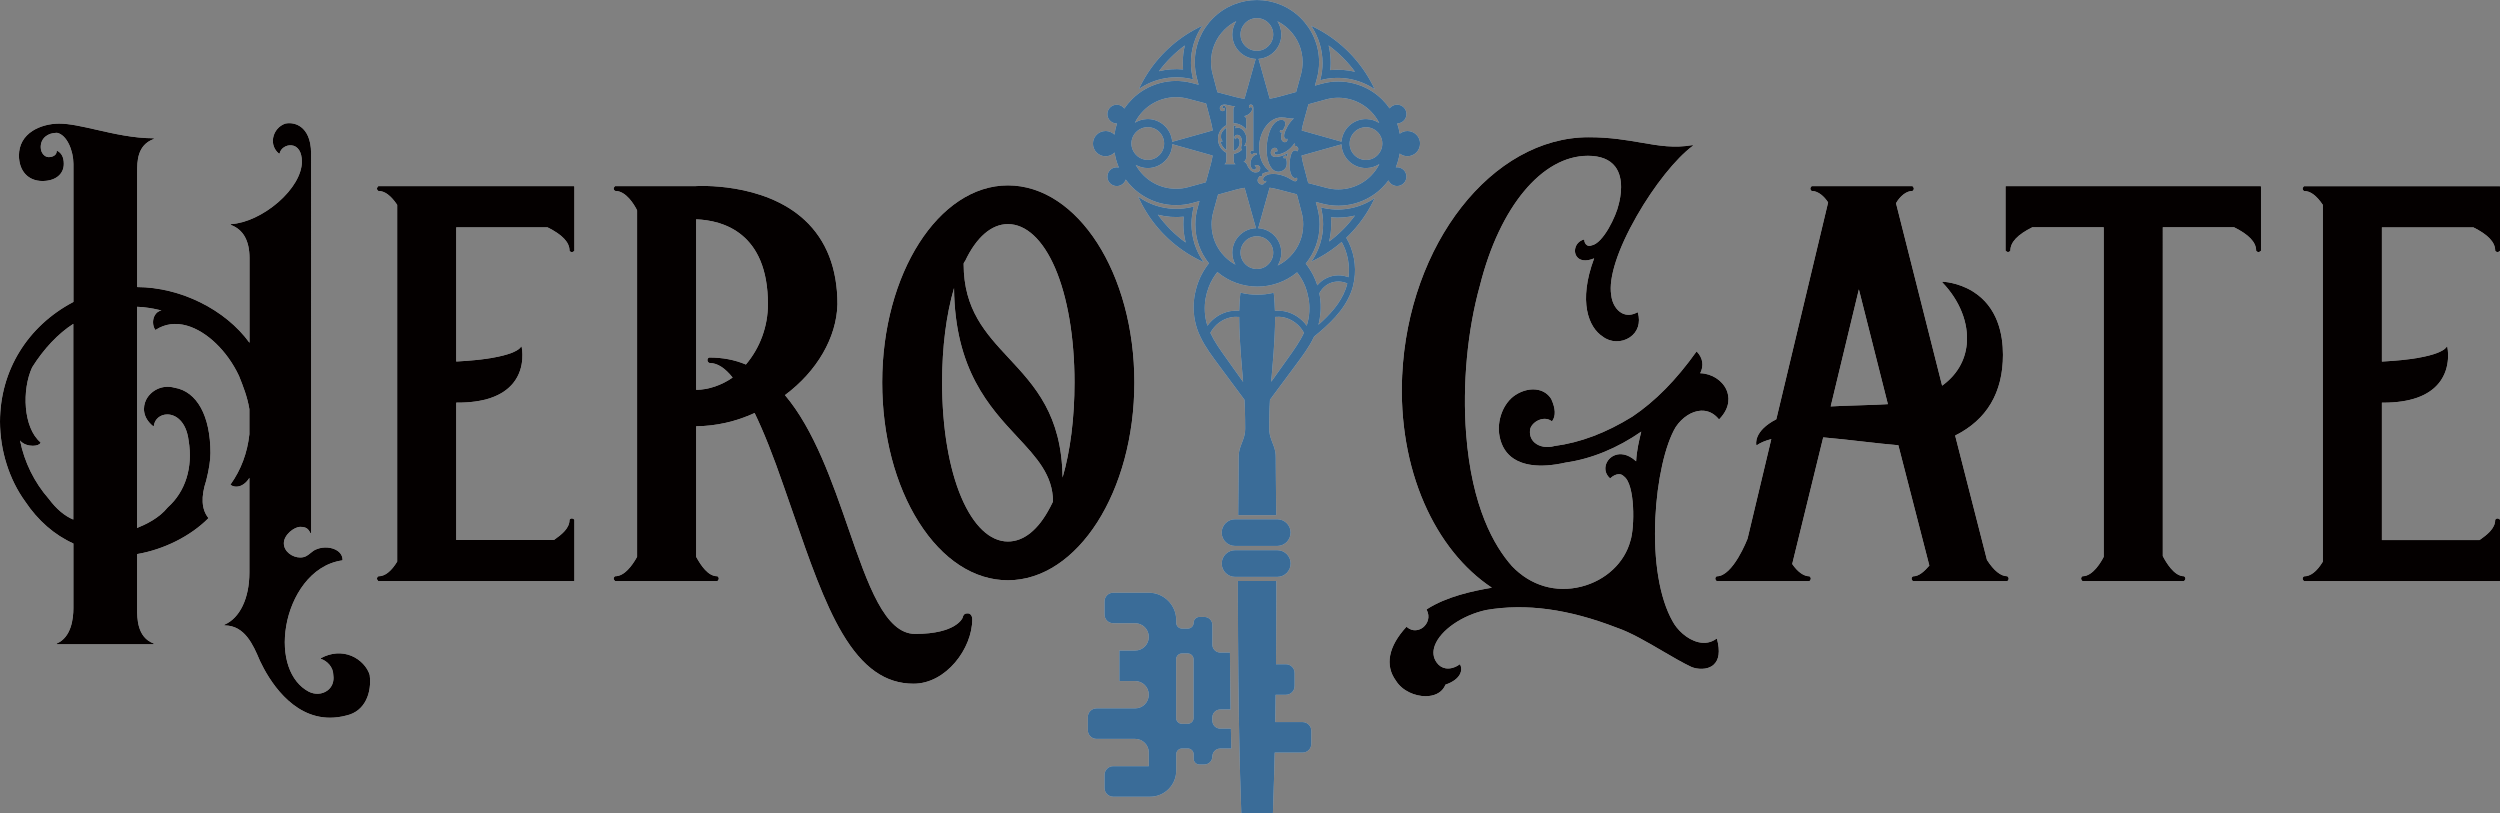 <?xml version="1.0" encoding="UTF-8"?><svg id="_レイヤー_1" xmlns="http://www.w3.org/2000/svg" width="216.57mm" height="70.44mm" viewBox="0 0 613.89 199.67"><rect x="0" y="0" width="613.89" height="199.67" fill="#808080" stroke="none"/><defs><style>.cls-1{fill:#005bac;}.cls-1,.cls-2,.cls-3{stroke-width:0px;}.cls-2{fill:#040000;}.cls-3{fill:#fff;}.cls-4{opacity:.55;}</style></defs><g class="cls-4"><path class="cls-3" d="m301.14,31.35v5.48c-.24-.1-.47-.3-.68-.58-.41-.47-.69-1.03-.81-1.64.09.11.24.15.36.15h0c.11,0,.19-.03.22-.08,0,0,0-.01,0-.01-.49-.42-.52-1.47-.23-2.1.33-.52.73-.95,1.15-1.22Zm-7.98,19.36c-.39,1.41-.58,2.85-.58,4.3,0,3.3,1.01,6.59,3.01,9.39-.67-.3-1.32-.63-1.96-.97-5.61-2.99-10.23-7.6-13.21-13.22-.34-.64-.66-1.29-.96-1.95,4.03,2.89,9.09,3.71,13.7,2.44Zm-2.01,8.84c-.38-1.47-.57-2.99-.57-4.54,0-.6.03-1.2.09-1.8-2.14.22-4.29.05-6.34-.48,1.89,2.63,4.19,4.93,6.83,6.83Zm-11.5-37.68c.32-.69.67-1.35,1.03-2.01,2.93-5.28,7.31-9.65,12.6-12.55.64-.35,1.29-.69,1.96-1-1.87,2.73-2.8,5.91-2.8,9.09,0,1.38.18,2.76.53,4.11-4.49-1.17-9.37-.38-13.32,2.36Zm4.92-4.38c1.93-.47,3.94-.62,5.94-.44-.05-.55-.07-1.1-.07-1.65,0-1.44.17-2.86.5-4.24-2.42,1.78-4.57,3.91-6.36,6.33Zm17.7,162.21l.08,4.11h-2.69c-1.09,0-1.96.88-1.96,1.96s-.88,1.96-1.96,1.96h-1.21c-.79,0-1.43-.64-1.43-1.43v-1.07c0-.79-.64-1.43-1.43-1.43h-1.41c-.79,0-1.43.64-1.43,1.43v4c0,3.54-2.87,6.41-6.41,6.41h-9.06c-1.18,0-2.14-.96-2.14-2.14v-3.22c0-1.18.96-2.14,2.14-2.14h8.73v-3.35c0-1.85-1.5-3.35-3.35-3.35h-9.48c-1.18,0-2.14-.96-2.14-2.14v-3.22c0-1.18.96-2.14,2.14-2.14h9.48c1.85,0,3.35-1.5,3.35-3.35s-1.5-3.35-3.35-3.35h-3.88v-7.5h3.88c1.85,0,3.35-1.5,3.35-3.35s-1.5-3.35-3.35-3.35h-5.38c-1.18,0-2.14-.96-2.14-2.14v-3.22c0-1.18.96-2.14,2.14-2.14h8.73c3.72,0,6.74,3.02,6.74,6.74v.64c0,.79.64,1.43,1.43,1.43h1.41c.79,0,1.43-.64,1.43-1.43s.64-1.43,1.43-1.43h1.21c1.09,0,1.96.88,1.96,1.96v4.83c0,1.09.88,1.96,1.96,1.96h2.36c.01,2.2.03,4.42.06,6.59.02,1.19.03,2.36.04,3.5.01,1.34.03,2.63.05,3.89h-2.51c-1.09,0-1.96.88-1.96,1.96v.78c0,1.09.88,1.96,1.96,1.96h2.6v.74Zm-9.19-17.81c0-.79-.64-1.43-1.43-1.43h-1.41c-.79,0-1.43.64-1.43,1.43v14.41c0,.79.64,1.43,1.43,1.43h1.41c.79,0,1.43-.64,1.43-1.43v-14.41Zm10.19-27.83h10.37c1.81,0,3.28-1.47,3.28-3.28s-1.47-3.28-3.28-3.28h-10.37c-1.81,0-3.28,1.47-3.28,3.28s1.47,3.28,3.28,3.28Zm16.58,43.25h-6.71c0-.35.01-.71.02-1.07.04-1.79.06-3.67.08-5.63h2.52c1.18,0,2.14-.96,2.14-2.14v-3.22c0-1.18-.96-2.14-2.14-2.14h-2.43c.02-2.2.03-4.46.04-6.77,0-3.06.04-6.2.04-9.39,0-.61,0-1.23,0-1.84,0-.81,0-1.63,0-2.45h-9.44c0,.82,0,1.63,0,2.45,0,.62,0,1.23,0,1.84,0,3.19.03,6.33.04,9.38.02,3.64.04,7.16.08,10.5.05,3.34.06,6.49.12,9.41.05,2.91.1,5.58.15,7.95.06,2.37.11,4.43.15,6.13.11,3.4.17,5.34.17,5.34l.13,4.01h7.76l.13-4.01s.06-1.94.17-5.34c.04-1.55.08-3.4.14-5.51h6.85c1.18,0,2.14-.96,2.14-2.14v-3.22c0-1.18-.96-2.14-2.14-2.14Zm-2.92-38.93c0-1.81-1.47-3.28-3.28-3.28h-10.37c-1.81,0-3.28,1.47-3.28,3.28s1.47,3.28,3.28,3.28h10.37c1.81,0,3.28-1.47,3.28-3.28Zm7.82-122.97c0-3.18-.94-6.36-2.8-9.09.69.32,1.36.67,2.03,1.03,5.29,2.92,9.65,7.29,12.57,12.57.36.66.71,1.33,1.03,2.02-3.98-2.72-8.9-3.47-13.4-2.23.39-1.41.58-2.85.58-4.3Zm1.51-4.24c.33,1.38.5,2.8.5,4.24,0,.6-.03,1.21-.09,1.8,2.03-.2,4.08-.06,6.05.41-1.81-2.47-3.99-4.65-6.45-6.45Zm22.44,24.09c0,1.71-1.38,3.09-3.09,3.1,0,0,0,0,0,0-.72,0-1.38-.25-1.91-.66-.19,1.17-.51,2.31-.95,3.39.1-.01.2-.02.3-.02.63,0,1.19.25,1.61.65.43.42.7,1,.7,1.65,0,1.27-1.03,2.31-2.31,2.31-.2,0-.4-.03-.58-.08-.69-.18-1.25-.66-1.53-1.3-.45.61-.95,1.2-1.5,1.75-3.82,3.82-9.44,5.34-14.67,3.97l-1.66-.43.43,1.66c.33,1.26.5,2.57.5,3.88,0,3.55-1.2,6.9-3.41,9.61.04.04.07.08.11.13.22.26.41.55.63.87.15.21.3.45.45.7.07.12.14.23.21.35.24.37.43.8.65,1.24.12.22.2.46.3.7.1.24.21.48.29.74.07.19.14.39.2.59.69-.83,1.56-1.5,2.57-1.92,1.62-.68,3.47-.7,5.09-.07.37-2.97-.21-6.05-1.67-8.66-1.66,1.44-3.47,2.7-5.41,3.78-.66.37-1.34.72-2.03,1.04,1.92-2.76,2.88-5.98,2.88-9.2,0-1.38-.18-2.76-.53-4.11,4.44,1.16,9.28.4,13.2-2.28-.3.66-.64,1.3-.98,1.94-1.59,2.91-3.62,5.54-6,7.81,1.83,3.1,2.51,6.85,1.95,10.4h0s0,.02,0,.02c-.15.96-.39,1.9-.73,2.81-1.72,4.66-5.6,8.16-9.11,11.01-.02.05-.05.1-.07.15-.31.63-.64,1.25-.99,1.85-.71,1.19-1.49,2.31-2.27,3.38-.78,1.05-1.54,2.09-2.28,3.09-1.07,1.45-2.09,2.82-3.03,4.08-.35.48-.69.94-1.02,1.37-.42.57-.82,1.11-1.19,1.61-.04.68-.07,1.37-.1,2.07-.06,1.54-.08,3.12-.08,4.73,0,.13,0,.27,0,.4h0c0,.88.2,1.76.53,2.66.33.89.73,1.8.92,2.71.15.68.15,1.36.15,2.04v.03c0,.23,0,.45,0,.68,0,.92.02,1.86.02,2.79.02,1.87.03,3.77.05,5.68,0,1.51.02,3.03.04,4.56h-9.33c.01-1.53.03-3.05.04-4.56.02-1.91.03-3.81.05-5.68,0-.94.02-1.87.02-2.79,0-.22,0-.45,0-.67v-.05h0c0-.68,0-1.36.15-2.03.19-.91.59-1.81.92-2.71.33-.89.53-1.77.53-2.65h0c0-.14,0-.28,0-.41,0-1.61-.03-3.19-.08-4.73-.03-.7-.06-1.38-.1-2.07-.37-.5-.77-1.03-1.19-1.61-.33-.44-.67-.9-1.02-1.37-.93-1.26-1.95-2.63-3.03-4.08-.74-1-1.51-2.04-2.28-3.09-.78-1.07-1.56-2.19-2.27-3.38-.36-.6-.69-1.21-.99-1.85-.16-.32-.29-.64-.44-.97l-.2-.51-.17-.46c-.47-1.38-.74-2.74-.84-4.1-.1-1.35-.05-2.66.15-3.88.2-1.22.49-2.36.86-3.38.08-.26.2-.5.29-.74.1-.24.19-.48.3-.7.23-.44.42-.87.65-1.24.09-.15.18-.3.26-.45.13-.21.26-.42.39-.6.22-.32.41-.61.63-.87.06-.08.12-.15.18-.22-2.16-2.69-3.34-6.02-3.34-9.53,0-1.37.18-2.74.55-4.06l.47-1.7-1.7.47c-5.29,1.45-10.98-.05-14.85-3.92-.57-.57-1.09-1.19-1.56-1.83-.22.68-.74,1.22-1.41,1.46-.25.09-.51.14-.79.14-1.27,0-2.31-1.03-2.31-2.31,0-.72.33-1.36.84-1.78.4-.33.91-.52,1.46-.52.18,0,.35.02.52.06-.5-1.18-.86-2.42-1.05-3.7-.49.5-1.14.83-1.88.91-.11.01-.22.02-.33.02-1.71,0-3.1-1.39-3.1-3.1s1.39-3.1,3.1-3.1c.1,0,.19,0,.28.01.73.07,1.4.39,1.89.88.13-.94.34-1.86.63-2.74-.02,0-.04,0-.06,0-.71,0-1.35-.32-1.77-.83-.33-.4-.53-.91-.53-1.47,0-1.27,1.03-2.31,2.31-2.31.03,0,.05,0,.08,0,.73.02,1.37.39,1.78.94.55-.82,1.19-1.6,1.9-2.31,3.82-3.82,9.44-5.34,14.67-3.97l1.66.43-.43-1.66c-.33-1.26-.5-2.57-.5-3.88,0-4.08,1.59-7.91,4.47-10.79,5.95-5.95,15.63-5.95,21.58,0,2.88,2.88,4.47,6.71,4.47,10.79,0,1.37-.18,2.74-.55,4.06l-.47,1.7,1.7-.47c5.29-1.45,10.98.05,14.85,3.92.67.67,1.26,1.38,1.78,2.14.42-.55,1.07-.9,1.81-.91,0,0,.02,0,.03,0,1.27,0,2.31,1.03,2.31,2.31,0,.52-.18,1-.47,1.39-.41.55-1.07.91-1.81.92.28.81.49,1.65.62,2.51.53-.41,1.19-.66,1.91-.66,0,0,0,0,0,0,1.71,0,3.09,1.39,3.09,3.1Zm-15.99,17.68c-1.92.46-3.91.61-5.89.43.05.55.07,1.1.07,1.65,0,1.46-.17,2.89-.51,4.28,2.41-1.79,4.55-3.93,6.32-6.36Zm-8.45,23.78c-.08,1-.24,2.01-.51,3.03,2.73-2.4,5.36-5.22,6.64-8.67.18-.49.33-.98.45-1.48-1.32-.59-2.9-.63-4.23-.07-1.13.48-2.08,1.4-2.64,2.5.05.27.11.54.15.82.2,1.22.24,2.54.15,3.88Zm-4.16-46.79c-.19.69-.34,1.4-.46,2.11l1.95.55,7.82,2.2c.24-3.1,2.84-5.55,6-5.55.08,0,.16,0,.24.01,1.11.04,2.15.39,3.03.96-.53-1.06-1.24-2.04-2.1-2.91-2.85-2.85-7.05-3.96-10.95-2.89l-4.33,1.19-1.19,4.33Zm-5.46-21.47c0,3.18-2.47,5.78-5.6,6l2.2,7.83.55,1.95c.72-.12,1.44-.27,2.15-.46l4.33-1.19,1.19-4.33c.27-.98.4-1.99.4-3,0-3-1.17-5.83-3.29-7.95-.87-.87-1.86-1.57-2.9-2.09.57.88.91,1.91.95,3.02,0,.08.01.16.01.24Zm0,53.58c0,.07,0,.14-.01.22-.04,1.08-.36,2.08-.89,2.94,1.08-.53,2.09-1.24,2.98-2.13,2.12-2.12,3.29-4.95,3.29-7.95,0-.97-.12-1.93-.37-2.87l-1.19-4.53-4.53-1.19c-.71-.19-1.44-.33-2.16-.44l-.55,1.95-2.25,8c3.16.18,5.67,2.8,5.67,6Zm-12.04,0s0-.02,0-.04c.02-3.23,2.6-5.86,5.81-5.97l-2.24-7.96-.55-1.95c-.74.12-1.47.27-2.19.47l-4.33,1.19-1.19,4.33c-.27.98-.4,1.99-.4,3,0,3,1.17,5.83,3.29,7.95.78.78,1.65,1.42,2.57,1.92-.49-.87-.77-1.87-.77-2.94Zm-1.46-35.18v3.87c-1.29.68-2.06,1.93-2.06,3.36,0,.81.26,1.62.71,2.24.36.53.82.94,1.35,1.18v1.81c0,.29-.06.82-.46.99,0,0,0,0,0,.01,0,0,0,0,.01,0h2.7s.01,0,.01,0c0,0,0-.01,0-.01-.46-.17-.46-.7-.46-.99v-1.52c.75-.13,1.5-.5,1.99-1,0,0,0-.01,0-.02-.19-.24-.21-.59-.06-1.05.08-.31.12-.57.12-.77,0-1.04-.38-1.73-1.01-1.83-.36-.1-.67.09-.79.34-.1.2-.1.5.2.74,0,0,0,0,.01,0,0,0,0,0,0,0,.02-.19.18-.32.38-.32h0c.23,0,.53.19.6.73.12.75-.09,1.43-.59,1.87-.24.3-.6.47-.86.58v-6.2c.22,0,.48.05.68.1-.08.02-.15.07-.19.14-.06.12-.06.29.01.39,0,0,.01,0,.02,0,.26-.17.56-.21.88-.12.56.16,1.13.71,1.45,1.4h0c.11.29.23.59.29.94v.7c-.06.52-.24,1-.53,1.41,0,0,0,0,0,0,0,0,0,0,0,0,.07.05.15.06.24.04.11-.03.21-.12.29-.24v2.66c0,.72-.27,1.27-.7,1.46,0,0,0,0,0,.01,0,0,0,0,.01,0,.56,0,.8.56.97.96v.03c.26.51.89,1.59,1.98,1.59.14,0,.3-.02.46-.06.54-.12.71-.65.66-1.13,0,0,0,0,0,0-.06-.23-.26-.44-.51-.54-.27-.11-.58-.09-.86.06,0,0,0,0,0,.01,0,0,0,0,0,.01.17.06.34.22.34.46.03.18-.04.33-.17.43-.15.1-.34.12-.52.03-.53-.28-.78-1-.63-1.85.14-.82.68-1.7,1.57-1.83,0,0,0,0,0-.01,0-.11-.05-.19-.15-.26-.15-.1-.39-.12-.58-.05-.07.02-.13.07-.18.11-.08.06-.15.12-.29.12-.22,0-.46-.16-.46-.4s.29-.46.46-.46.23.05.28.17c0,0,0,0,.01,0,0,0,0,0,0-.01v-10.63c0-.42-.14-.62-.26-.72-.13-.1-.29-.14-.46-.11-.18.06-.31.21-.34.4-.03.17.03.34.16.44,0,0,0,0,.01,0,0,0,0,0,0,0,.03-.14.18-.24.33-.23.18.02.29.19.29.46,0,.35-.25.78-.66,1.14-.41.36-.91.59-1.32.61,0,0,0,0-.01,0,0,0,0,.01,0,.01.35.13.52.44.52.93v2.37c-.68-.93-1.93-1.56-3.15-1.56v-3.22c0-.3,0-.76.46-.93,0,0,0,0,0-.01,0,0,0,0-.01,0-.55,0-1.11-.13-1.6-.24-.41-.09-.76-.17-1.05-.17-.54,0-1.13.28-1.13.89,0,.44.26.72.66.72.36,0,.6-.19.6-.48,0-.18-.06-.3-.18-.36,0,0,0,0-.01,0,0,0,0,0,0,0,0,.11-.12.17-.22.17s-.22-.11-.22-.28c0-.24.18-.4.46-.4.13.03.25.14.34.32.08.16.12.37.12.55Zm14.94,4.28c.51-.89,1.16-1.7,1.65-2.06,0,0,0,0,0-.01,0,0,0,0-.01,0-.54.09-.98.02-1.5-.07-.43-.07-.92-.16-1.55-.16-2.84,0-5.3,3.14-5.48,7.01-.06,1.34.16,2.64.65,3.76.47,1.07,1.16,1.93,1.99,2.48-.87.15-1.46.34-1.91.63,0,0,0,0,0,.02.11.21.03.41-.11.52-.11.09-.31.14-.48,0,0,0-.01,0-.02,0-.3.33-.75.97-.31,1.58.19.31.57.46.88.46.03,0,.06,0,.08,0,.25-.02.42-.14.5-.34.22-.07.37-.19.44-.33.04-.09.04-.18,0-.26,0,0,0,0,0,0,0,0,0,0,0,0-.13.1-.28.14-.41.12-.11-.02-.2-.08-.26-.17-.1-.14-.12-.32-.05-.5.17-.45.8-.88,1.51-1.04,1.17-.2,2.42-.03,3.84.52.41.14.89.42,1.35.69.31.18.6.35.85.47.16.06.46.1.65-.07.16-.14.2-.4.1-.76,0,0,0,0,0,0,0,0,0,0-.01,0-.16.11-.33.15-.53.1-.34-.08-.63-.38-.76-.62-.38-.67-.57-1.77-.51-3.03.05-1.11.29-2.16.6-2.68.19-.28.47-.46.74-.48.01,0,.02,0,.03,0,.19,0,.36.09.49.25,0,0,0,0,0,0,0,0,0,0,0,0,.35-.36.28-.69.21-.85-.12-.29-.44-.49-.78-.5.11-.22.08-.45-.1-.63,0,0,0,0,0,0,0,0,0,0,0,0-.59.83-1.21,1.45-1.88,1.9-.78.48-1.53.76-2.29.87-.22.06-.45.02-.59-.11-.11-.1-.15-.24-.12-.4.03-.12.15-.23.29-.27.12-.04.25-.02.34.05,0,0,0,0,0,0,0,0,0,0,0,0,.11-.15.1-.37-.03-.65-.09-.14-.21-.23-.37-.27-.21-.05-.46,0-.68.15-.36.23-.56.76-.47,1.23.06.29.2.51.42.65.24.15.69.3,1.52.11.75-.11,1.52-.42,2.22-.91-.07.27-.13.55-.15.87-.27-.24-.49-.22-.6-.19-.15.05-.27.17-.3.32-.03.14.02.27.12.37,0,0,.01,0,.02,0,.08-.07.17-.12.25-.12h0c.05,0,.1.02.14.06.34.23.32,1.52.2,1.9-.17.65-.72,1.16-1.44,1.35-.75.19-1.5-.03-2.05-.6-.52-.59-1.18-1.74-1.35-3.89-.11-1.45.04-3.05.41-4.37.58-2.31,1.83-3.81,3.17-3.81.37,0,.64.11.8.32.27.35.16.9.1,1.12-.07.33-.46,1.15-.8,1.2,0,0,0,0,0,0-.04.02-.09.02-.13,0-.05-.03-.08-.09-.08-.15,0,0,0,0,0,0,0,0,0,0-.01,0-.13.04-.23.14-.25.27-.02.11.01.22.09.28.06.05.2.11.46,0-.48,1.27-.16,2.03.25,2.3.23.18.56.19.8.02.23-.16.32-.43.23-.73,0,0,0,0,0,0,0,0,0,0-.01,0-.16.09-.31.1-.45.02-.17-.09-.29-.3-.32-.54-.08-.5.19-1.34.75-2.32Zm-11.47,30.9c0,.52.1,1.01.28,1.46.59,1.49,2.04,2.55,3.74,2.55s3.05-.99,3.68-2.4c.22-.49.34-1.04.34-1.61,0-2.21-1.8-4.02-4.02-4.02s-4.02,1.8-4.02,4.02Zm0-53.58c0,2.21,1.8,4.02,4.02,4.02s4.02-1.8,4.02-4.02c0-.61-.14-1.19-.39-1.71-.64-1.36-2.03-2.3-3.63-2.3s-2.98.94-3.63,2.3c-.25.52-.39,1.1-.39,1.71Zm-7.23,6.79c0,.97.12,1.93.37,2.87l1.19,4.53,4.53,1.19c.7.18,1.41.33,2.12.43l.55-1.95,2.2-7.85c-3.19-.15-5.74-2.78-5.74-6.01,0-.08,0-.16.01-.24.04-1.11.39-2.15.95-3.02-1.05.53-2.03,1.22-2.9,2.09-2.12,2.12-3.29,4.95-3.29,7.95Zm-18.71,14.89c.86-.54,1.87-.86,2.95-.9.07,0,.14-.01.22-.01,3.17,0,5.77,2.47,6,5.59l7.99-2.24,1.95-.55c-.11-.7-.25-1.39-.42-2.08l-1.19-4.53-4.53-1.19c-3.86-1.01-8.01.11-10.82,2.92-.89.89-1.6,1.89-2.14,2.99Zm1.7,8.85c.46.18.95.28,1.47.28,2.21,0,4.02-1.8,4.02-4.02s-1.8-4.02-4.02-4.02c-.58,0-1.12.12-1.62.34-1.41.62-2.4,2.03-2.4,3.67s1.06,3.15,2.55,3.74Zm16.92,1.45c.2-.74.36-1.49.48-2.24l-1.94-.55-7.97-2.24c-.08,3.23-2.73,5.84-5.98,5.86-.01,0-.02,0-.04,0-1.07,0-2.08-.29-2.95-.78.51.93,1.16,1.8,1.93,2.57,2.85,2.85,7.05,3.96,10.95,2.89l4.33-1.19,1.19-4.33Zm7.96,53.32c-.08-1.01-.17-2-.25-2.96-.25-2.91-.46-5.58-.57-7.95-.09-1.82-.14-3.47-.14-4.9,0-.04,0-.08,0-.12-.67-.06-1.35-.04-2,.09-.03,0-.06,0-.08.01-2.11.43-4,1.89-5,3.8.25.53.52,1.06.81,1.58.62,1.1,1.34,2.17,2.08,3.22.75,1.06,1.49,2.1,2.21,3.11.22.31.44.61.65.92.8,1.13,1.57,2.21,2.29,3.21Zm14.94-12.04c-1-1.9-2.89-3.36-5-3.8-.03,0-.06,0-.08-.01-.66-.13-1.33-.15-2-.09,0,.04,0,.08,0,.12,0,1.44-.05,3.08-.14,4.9-.11,2.37-.31,5.04-.57,7.95-.08.96-.17,1.95-.25,2.96.71-1,1.48-2.08,2.29-3.21.22-.3.43-.61.65-.92.72-1.01,1.46-2.05,2.21-3.11.74-1.05,1.45-2.12,2.08-3.22.3-.52.57-1.05.81-1.58Zm.37-11.25c-.07-.22-.17-.41-.26-.61-.09-.2-.16-.4-.26-.57-.14-.26-.27-.51-.41-.75-.05-.09-.1-.18-.16-.27-.19-.31-.37-.61-.56-.85-.14-.2-.28-.39-.41-.55-5.66,4.7-13.94,4.68-19.57-.07-.15.17-.3.39-.47.63-.19.25-.37.54-.56.85-.04.06-.07.13-.11.19-.15.26-.29.54-.45.83-.1.18-.17.38-.26.57-.08.2-.19.4-.26.61-.33.84-.59,1.79-.78,2.81-.19,1.02-.24,2.12-.19,3.25.06,1.12.27,2.3.62,3.39l.02.05c1.28-1.79,3.21-3.08,5.39-3.53.14-.03.27-.05.41-.07.67-.1,1.34-.13,2.01-.08.04-1.5.12-2.7.2-3.54.04-.38.07-.68.1-.9,2.68.66,5.48.67,8.16.03.03.22.06.51.1.87.08.84.16,2.03.2,3.54.67-.05,1.34-.03,2.01.08.14.02.27.04.41.07,2.18.45,4.11,1.74,5.39,3.53l.02-.05c.35-1.1.56-2.27.62-3.39.06-1.13,0-2.23-.19-3.25-.19-1.02-.44-1.97-.78-2.81Zm18.13-30.17c-.88.57-1.92.92-3.03.96-.08,0-.16.01-.24.01-3.25,0-5.91-2.6-6.01-5.82l-7.86,2.21-1.95.55c.11.74.25,1.48.45,2.21l1.19,4.53,4.53,1.19c3.86,1.01,8-.11,10.82-2.92.86-.86,1.57-1.85,2.1-2.91Zm.75-5.05c0-1.6-.94-2.98-2.29-3.62-.52-.25-1.11-.39-1.72-.39-2.21,0-4.02,1.8-4.02,4.02s1.8,4.02,4.02,4.02c.62,0,1.2-.14,1.72-.39,1.35-.65,2.29-2.03,2.29-3.62Z"/><path class="cls-1" d="m301.14,31.35v5.48c-.24-.1-.47-.3-.68-.58-.41-.47-.69-1.03-.81-1.64.09.11.24.15.36.15h0c.11,0,.19-.03.22-.08,0,0,0-.01,0-.01-.49-.42-.52-1.47-.23-2.1.33-.52.73-.95,1.15-1.22Zm-7.98,19.36c-.39,1.41-.58,2.85-.58,4.3,0,3.3,1.01,6.59,3.01,9.39-.67-.3-1.32-.63-1.96-.97-5.61-2.99-10.23-7.6-13.21-13.22-.34-.64-.66-1.29-.96-1.95,4.03,2.89,9.09,3.71,13.7,2.44Zm-2.01,8.84c-.38-1.47-.57-2.99-.57-4.54,0-.6.03-1.2.09-1.8-2.14.22-4.29.05-6.34-.48,1.89,2.63,4.19,4.93,6.83,6.83Zm-11.5-37.68c.32-.69.67-1.35,1.03-2.01,2.93-5.28,7.31-9.65,12.6-12.55.64-.35,1.29-.69,1.96-1-1.87,2.73-2.8,5.91-2.8,9.09,0,1.38.18,2.76.53,4.11-4.49-1.17-9.37-.38-13.32,2.36Zm4.92-4.38c1.93-.47,3.94-.62,5.94-.44-.05-.55-.07-1.1-.07-1.65,0-1.44.17-2.86.5-4.24-2.42,1.78-4.57,3.91-6.36,6.33Zm17.7,162.21l.08,4.11h-2.69c-1.09,0-1.96.88-1.96,1.96s-.88,1.96-1.96,1.96h-1.21c-.79,0-1.43-.64-1.43-1.43v-1.07c0-.79-.64-1.43-1.43-1.43h-1.41c-.79,0-1.43.64-1.43,1.43v4c0,3.54-2.87,6.41-6.41,6.41h-9.06c-1.18,0-2.14-.96-2.14-2.14v-3.22c0-1.18.96-2.14,2.14-2.14h8.73v-3.35c0-1.85-1.5-3.35-3.35-3.35h-9.48c-1.18,0-2.14-.96-2.14-2.14v-3.22c0-1.18.96-2.14,2.14-2.14h9.48c1.85,0,3.35-1.5,3.35-3.35s-1.5-3.35-3.35-3.35h-3.88v-7.5h3.88c1.85,0,3.35-1.5,3.35-3.35s-1.5-3.35-3.35-3.35h-5.38c-1.18,0-2.14-.96-2.14-2.14v-3.22c0-1.18.96-2.14,2.14-2.14h8.73c3.72,0,6.74,3.02,6.74,6.74v.64c0,.79.64,1.43,1.43,1.43h1.41c.79,0,1.43-.64,1.43-1.43s.64-1.43,1.43-1.43h1.21c1.09,0,1.96.88,1.96,1.96v4.83c0,1.09.88,1.96,1.96,1.96h2.36c.01,2.2.03,4.42.06,6.59.02,1.19.03,2.36.04,3.5.01,1.34.03,2.63.05,3.89h-2.51c-1.09,0-1.96.88-1.96,1.96v.78c0,1.09.88,1.96,1.96,1.96h2.6v.74Zm-9.19-17.81c0-.79-.64-1.43-1.43-1.43h-1.41c-.79,0-1.43.64-1.43,1.43v14.41c0,.79.64,1.43,1.43,1.43h1.41c.79,0,1.43-.64,1.43-1.43v-14.41Zm10.19-27.83h10.37c1.81,0,3.28-1.47,3.28-3.28s-1.47-3.28-3.28-3.28h-10.37c-1.81,0-3.28,1.47-3.28,3.28s1.47,3.28,3.28,3.28Zm16.58,43.25h-6.71c0-.35.01-.71.02-1.07.04-1.79.06-3.67.08-5.63h2.52c1.18,0,2.14-.96,2.14-2.14v-3.22c0-1.18-.96-2.14-2.14-2.14h-2.43c.02-2.2.03-4.46.04-6.77,0-3.06.04-6.2.04-9.39,0-.61,0-1.23,0-1.84,0-.81,0-1.63,0-2.45h-9.44c0,.82,0,1.63,0,2.45,0,.62,0,1.23,0,1.84,0,3.19.03,6.33.04,9.38.02,3.64.04,7.16.08,10.5.05,3.34.06,6.49.12,9.41.05,2.91.1,5.58.15,7.95.06,2.37.11,4.43.15,6.13.11,3.4.17,5.34.17,5.34l.13,4.01h7.76l.13-4.01s.06-1.94.17-5.34c.04-1.55.08-3.4.14-5.51h6.85c1.18,0,2.14-.96,2.14-2.14v-3.22c0-1.18-.96-2.14-2.14-2.14Zm-2.92-38.93c0-1.81-1.47-3.28-3.28-3.28h-10.37c-1.81,0-3.28,1.47-3.28,3.28s1.47,3.28,3.28,3.28h10.37c1.81,0,3.28-1.47,3.28-3.28Zm7.82-122.97c0-3.18-.94-6.36-2.8-9.09.69.32,1.36.67,2.03,1.03,5.29,2.92,9.65,7.29,12.57,12.57.36.66.71,1.33,1.03,2.02-3.98-2.72-8.9-3.47-13.4-2.23.39-1.41.58-2.85.58-4.3Zm1.51-4.24c.33,1.38.5,2.8.5,4.24,0,.6-.03,1.21-.09,1.8,2.03-.2,4.08-.06,6.05.41-1.81-2.47-3.99-4.65-6.45-6.45Zm22.44,24.09c0,1.71-1.38,3.09-3.09,3.1,0,0,0,0,0,0-.72,0-1.38-.25-1.91-.66-.19,1.17-.51,2.31-.95,3.39.1-.01.2-.02.3-.02.63,0,1.19.25,1.61.65.43.42.7,1,.7,1.65,0,1.27-1.03,2.31-2.31,2.31-.2,0-.4-.03-.58-.08-.69-.18-1.25-.66-1.53-1.3-.45.61-.95,1.2-1.5,1.75-3.82,3.82-9.44,5.34-14.67,3.97l-1.66-.43.43,1.66c.33,1.26.5,2.57.5,3.88,0,3.55-1.2,6.9-3.41,9.61.04.04.07.08.11.13.22.26.41.55.63.87.15.21.3.45.45.7.07.12.14.23.21.35.24.37.43.8.65,1.24.12.22.2.46.3.7.1.24.21.48.29.74.07.19.14.39.2.59.69-.83,1.56-1.5,2.57-1.92,1.62-.68,3.47-.7,5.09-.07.37-2.97-.21-6.05-1.67-8.66-1.66,1.44-3.47,2.7-5.41,3.78-.66.37-1.34.72-2.03,1.04,1.92-2.76,2.88-5.98,2.88-9.2,0-1.38-.18-2.76-.53-4.11,4.44,1.16,9.28.4,13.2-2.28-.3.66-.64,1.3-.98,1.94-1.59,2.91-3.62,5.54-6,7.81,1.83,3.1,2.51,6.85,1.95,10.4h0s0,.02,0,.02c-.15.96-.39,1.9-.73,2.81-1.72,4.66-5.6,8.16-9.11,11.01-.02.05-.05.1-.07.15-.31.63-.64,1.25-.99,1.85-.71,1.19-1.49,2.31-2.27,3.38-.78,1.05-1.54,2.09-2.28,3.09-1.07,1.45-2.09,2.82-3.03,4.08-.35.48-.69.94-1.02,1.37-.42.57-.82,1.11-1.19,1.61-.04.68-.07,1.37-.1,2.07-.06,1.54-.08,3.12-.08,4.73,0,.13,0,.27,0,.4h0c0,.88.2,1.76.53,2.66.33.89.73,1.8.92,2.71.15.68.15,1.36.15,2.04v.03c0,.23,0,.45,0,.68,0,.92.02,1.86.02,2.79.02,1.87.03,3.77.05,5.68,0,1.51.02,3.03.04,4.56h-9.33c.01-1.53.03-3.05.04-4.56.02-1.91.03-3.81.05-5.68,0-.94.02-1.87.02-2.79,0-.22,0-.45,0-.67v-.05h0c0-.68,0-1.36.15-2.03.19-.91.59-1.81.92-2.71.33-.89.53-1.77.53-2.65h0c0-.14,0-.28,0-.41,0-1.61-.03-3.19-.08-4.73-.03-.7-.06-1.38-.1-2.07-.37-.5-.77-1.03-1.19-1.61-.33-.44-.67-.9-1.02-1.37-.93-1.26-1.95-2.63-3.03-4.08-.74-1-1.51-2.04-2.28-3.09-.78-1.07-1.56-2.19-2.27-3.38-.36-.6-.69-1.21-.99-1.85-.16-.32-.29-.64-.44-.97l-.2-.51-.17-.46c-.47-1.38-.74-2.74-.84-4.1-.1-1.35-.05-2.66.15-3.88.2-1.22.49-2.36.86-3.38.08-.26.2-.5.29-.74.1-.24.19-.48.3-.7.23-.44.42-.87.65-1.24.09-.15.18-.3.26-.45.13-.21.26-.42.39-.6.22-.32.41-.61.63-.87.06-.08.12-.15.18-.22-2.16-2.69-3.34-6.02-3.34-9.53,0-1.37.18-2.74.55-4.06l.47-1.7-1.7.47c-5.29,1.45-10.98-.05-14.85-3.92-.57-.57-1.09-1.19-1.56-1.83-.22.68-.74,1.22-1.41,1.46-.25.09-.51.14-.79.14-1.27,0-2.31-1.03-2.31-2.31,0-.72.33-1.36.84-1.78.4-.33.91-.52,1.46-.52.18,0,.35.02.52.06-.5-1.18-.86-2.42-1.05-3.7-.49.5-1.14.83-1.88.91-.11.01-.22.02-.33.02-1.71,0-3.1-1.39-3.1-3.1s1.39-3.1,3.1-3.1c.1,0,.19,0,.28.01.73.07,1.4.39,1.89.88.13-.94.34-1.86.63-2.74-.02,0-.04,0-.06,0-.71,0-1.35-.32-1.77-.83-.33-.4-.53-.91-.53-1.47,0-1.27,1.03-2.31,2.31-2.31.03,0,.05,0,.08,0,.73.02,1.37.39,1.78.94.55-.82,1.19-1.6,1.9-2.31,3.82-3.82,9.44-5.34,14.67-3.97l1.66.43-.43-1.66c-.33-1.26-.5-2.57-.5-3.88,0-4.08,1.59-7.91,4.47-10.79,5.95-5.95,15.63-5.95,21.58,0,2.88,2.88,4.47,6.71,4.47,10.79,0,1.37-.18,2.74-.55,4.06l-.47,1.7,1.7-.47c5.29-1.45,10.98.05,14.85,3.92.67.67,1.26,1.38,1.78,2.14.42-.55,1.07-.9,1.81-.91,0,0,.02,0,.03,0,1.27,0,2.31,1.03,2.31,2.31,0,.52-.18,1-.47,1.39-.41.55-1.07.91-1.81.92.28.81.49,1.65.62,2.51.53-.41,1.19-.66,1.91-.66,0,0,0,0,0,0,1.71,0,3.09,1.39,3.09,3.1Zm-15.99,17.68c-1.92.46-3.91.61-5.89.43.05.55.07,1.1.07,1.65,0,1.46-.17,2.89-.51,4.28,2.41-1.79,4.55-3.93,6.32-6.36Zm-8.45,23.78c-.08,1-.24,2.01-.51,3.03,2.73-2.4,5.36-5.22,6.64-8.67.18-.49.33-.98.45-1.48-1.32-.59-2.9-.63-4.23-.07-1.13.48-2.08,1.4-2.64,2.5.05.27.11.54.15.82.2,1.22.24,2.54.15,3.88Zm-4.16-46.79c-.19.69-.34,1.4-.46,2.11l1.95.55,7.82,2.2c.24-3.1,2.84-5.55,6-5.55.08,0,.16,0,.24.01,1.11.04,2.15.39,3.03.96-.53-1.06-1.24-2.04-2.1-2.91-2.85-2.85-7.05-3.96-10.95-2.89l-4.33,1.19-1.19,4.33Zm-5.46-21.47c0,3.18-2.47,5.78-5.6,6l2.2,7.83.55,1.95c.72-.12,1.44-.27,2.15-.46l4.33-1.19,1.19-4.33c.27-.98.4-1.99.4-3,0-3-1.17-5.83-3.29-7.95-.87-.87-1.86-1.57-2.9-2.09.57.88.91,1.91.95,3.02,0,.08.01.16.01.24Zm0,53.58c0,.07,0,.14-.01.22-.04,1.08-.36,2.08-.89,2.94,1.08-.53,2.09-1.24,2.98-2.13,2.12-2.12,3.29-4.95,3.29-7.95,0-.97-.12-1.93-.37-2.87l-1.19-4.53-4.53-1.19c-.71-.19-1.44-.33-2.16-.44l-.55,1.95-2.25,8c3.16.18,5.67,2.8,5.67,6Zm-12.04,0s0-.02,0-.04c.02-3.23,2.6-5.86,5.81-5.97l-2.24-7.96-.55-1.95c-.74.12-1.47.27-2.19.47l-4.33,1.19-1.19,4.33c-.27.98-.4,1.99-.4,3,0,3,1.17,5.83,3.29,7.95.78.78,1.65,1.42,2.57,1.92-.49-.87-.77-1.87-.77-2.94Zm-1.46-35.18v3.87c-1.29.68-2.06,1.93-2.06,3.36,0,.81.26,1.62.71,2.24.36.53.82.94,1.35,1.18v1.81c0,.29-.06.82-.46.99,0,0,0,0,0,.01,0,0,0,0,.01,0h2.7s.01,0,.01,0c0,0,0-.01,0-.01-.46-.17-.46-.7-.46-.99v-1.52c.75-.13,1.5-.5,1.99-1,0,0,0-.01,0-.02-.19-.24-.21-.59-.06-1.05.08-.31.12-.57.12-.77,0-1.04-.38-1.73-1.01-1.83-.36-.1-.67.09-.79.34-.1.2-.1.5.2.74,0,0,0,0,.01,0,0,0,0,0,0,0,.02-.19.18-.32.38-.32h0c.23,0,.53.19.6.73.12.75-.09,1.43-.59,1.87-.24.3-.6.47-.86.58v-6.2c.22,0,.48.05.68.1-.08.02-.15.07-.19.14-.06.12-.06.29.01.39,0,0,.01,0,.02,0,.26-.17.56-.21.88-.12.56.16,1.13.71,1.45,1.4h0c.11.29.23.59.29.94v.7c-.06.52-.24,1-.53,1.41,0,0,0,0,0,0,0,0,0,0,0,0,.07.05.15.06.24.04.11-.03.21-.12.29-.24v2.66c0,.72-.27,1.27-.7,1.46,0,0,0,0,0,.01,0,0,0,0,.01,0,.56,0,.8.56.97.96v.03c.26.51.89,1.59,1.98,1.59.14,0,.3-.02.46-.06.54-.12.71-.65.66-1.13,0,0,0,0,0,0-.06-.23-.26-.44-.51-.54-.27-.11-.58-.09-.86.06,0,0,0,0,0,.01,0,0,0,0,0,.01.17.06.34.22.34.46.03.18-.04.33-.17.43-.15.1-.34.12-.52.03-.53-.28-.78-1-.63-1.85.14-.82.68-1.7,1.57-1.83,0,0,0,0,0-.01,0-.11-.05-.19-.15-.26-.15-.1-.39-.12-.58-.05-.07.02-.13.07-.18.11-.08.06-.15.12-.29.12-.22,0-.46-.16-.46-.4s.29-.46.46-.46.23.05.28.17c0,0,0,0,.01,0,0,0,0,0,0-.01v-10.63c0-.42-.14-.62-.26-.72-.13-.1-.29-.14-.46-.11-.18.06-.31.21-.34.4-.03.17.03.34.16.44,0,0,0,0,.01,0,0,0,0,0,0,0,.03-.14.18-.24.33-.23.18.02.29.19.29.46,0,.35-.25.78-.66,1.14-.41.36-.91.59-1.32.61,0,0,0,0-.01,0,0,0,0,.01,0,.01.35.13.52.44.52.93v2.37c-.68-.93-1.93-1.56-3.15-1.56v-3.22c0-.3,0-.76.46-.93,0,0,0,0,0-.01,0,0,0,0-.01,0-.55,0-1.11-.13-1.6-.24-.41-.09-.76-.17-1.05-.17-.54,0-1.13.28-1.13.89,0,.44.26.72.66.72.36,0,.6-.19.6-.48,0-.18-.06-.3-.18-.36,0,0,0,0-.01,0,0,0,0,0,0,0,0,.11-.12.17-.22.17s-.22-.11-.22-.28c0-.24.18-.4.46-.4.13.03.25.14.34.32.08.16.12.37.12.55Zm14.94,4.28c.51-.89,1.16-1.7,1.65-2.06,0,0,0,0,0-.01,0,0,0,0-.01,0-.54.09-.98.02-1.5-.07-.43-.07-.92-.16-1.55-.16-2.84,0-5.3,3.14-5.48,7.01-.06,1.34.16,2.64.65,3.76.47,1.07,1.16,1.93,1.99,2.48-.87.15-1.46.34-1.91.63,0,0,0,0,0,.02.11.21.03.41-.11.52-.11.09-.31.14-.48,0,0,0-.01,0-.02,0-.3.33-.75.97-.31,1.58.19.31.57.46.88.46.03,0,.06,0,.08,0,.25-.02.42-.14.5-.34.22-.07.37-.19.44-.33.04-.09.04-.18,0-.26,0,0,0,0,0,0,0,0,0,0,0,0-.13.1-.28.14-.41.12-.11-.02-.2-.08-.26-.17-.1-.14-.12-.32-.05-.5.17-.45.8-.88,1.51-1.04,1.17-.2,2.42-.03,3.84.52.41.14.89.42,1.35.69.31.18.6.35.85.47.16.06.46.1.65-.07.16-.14.2-.4.1-.76,0,0,0,0,0,0,0,0,0,0-.01,0-.16.11-.33.15-.53.1-.34-.08-.63-.38-.76-.62-.38-.67-.57-1.77-.51-3.03.05-1.11.29-2.16.6-2.68.19-.28.47-.46.74-.48.01,0,.02,0,.03,0,.19,0,.36.09.49.25,0,0,0,0,0,0,0,0,0,0,0,0,.35-.36.28-.69.21-.85-.12-.29-.44-.49-.78-.5.11-.22.08-.45-.1-.63,0,0,0,0,0,0,0,0,0,0,0,0-.59.83-1.21,1.45-1.88,1.9-.78.48-1.53.76-2.29.87-.22.06-.45.02-.59-.11-.11-.1-.15-.24-.12-.4.03-.12.15-.23.29-.27.12-.04.25-.02.34.05,0,0,0,0,0,0,0,0,0,0,0,0,.11-.15.1-.37-.03-.65-.09-.14-.21-.23-.37-.27-.21-.05-.46,0-.68.15-.36.23-.56.76-.47,1.23.06.29.2.51.42.65.24.15.69.3,1.52.11.75-.11,1.52-.42,2.22-.91-.07.27-.13.55-.15.87-.27-.24-.49-.22-.6-.19-.15.05-.27.17-.3.32-.03.14.02.27.12.37,0,0,.01,0,.02,0,.08-.07.17-.12.25-.12h0c.05,0,.1.02.14.06.34.23.32,1.52.2,1.9-.17.65-.72,1.16-1.44,1.35-.75.19-1.5-.03-2.05-.6-.52-.59-1.18-1.74-1.35-3.89-.11-1.45.04-3.05.41-4.37.58-2.31,1.83-3.81,3.17-3.81.37,0,.64.11.8.32.27.35.16.9.1,1.12-.07.33-.46,1.15-.8,1.2,0,0,0,0,0,0-.04.02-.09.02-.13,0-.05-.03-.08-.09-.08-.15,0,0,0,0,0,0,0,0,0,0-.01,0-.13.04-.23.14-.25.27-.02.11.01.22.09.28.06.05.2.11.46,0-.48,1.27-.16,2.03.25,2.3.23.18.56.19.8.02.23-.16.32-.43.23-.73,0,0,0,0,0,0,0,0,0,0-.01,0-.16.09-.31.1-.45.02-.17-.09-.29-.3-.32-.54-.08-.5.19-1.34.75-2.32Zm-11.47,30.9c0,.52.1,1.01.28,1.46.59,1.49,2.04,2.55,3.74,2.55s3.05-.99,3.68-2.4c.22-.49.34-1.04.34-1.61,0-2.21-1.8-4.02-4.02-4.02s-4.02,1.8-4.02,4.02Zm0-53.58c0,2.21,1.8,4.02,4.02,4.02s4.02-1.8,4.02-4.02c0-.61-.14-1.19-.39-1.71-.64-1.36-2.03-2.3-3.63-2.3s-2.98.94-3.63,2.3c-.25.52-.39,1.1-.39,1.71Zm-7.23,6.79c0,.97.12,1.93.37,2.87l1.19,4.53,4.53,1.19c.7.18,1.41.33,2.12.43l.55-1.95,2.2-7.85c-3.19-.15-5.74-2.78-5.74-6.01,0-.08,0-.16.01-.24.04-1.11.39-2.15.95-3.02-1.05.53-2.03,1.22-2.9,2.09-2.12,2.12-3.29,4.95-3.29,7.95Zm-18.71,14.89c.86-.54,1.87-.86,2.95-.9.07,0,.14-.01.22-.01,3.17,0,5.77,2.47,6,5.59l7.99-2.24,1.95-.55c-.11-.7-.25-1.39-.42-2.08l-1.19-4.53-4.53-1.19c-3.86-1.01-8.01.11-10.82,2.92-.89.89-1.6,1.89-2.14,2.99Zm1.7,8.85c.46.18.95.28,1.47.28,2.21,0,4.02-1.8,4.02-4.02s-1.8-4.02-4.02-4.02c-.58,0-1.12.12-1.62.34-1.41.62-2.4,2.03-2.4,3.67s1.06,3.15,2.55,3.74Zm16.92,1.45c.2-.74.36-1.49.48-2.24l-1.94-.55-7.97-2.24c-.08,3.23-2.73,5.84-5.98,5.86-.01,0-.02,0-.04,0-1.07,0-2.08-.29-2.95-.78.51.93,1.16,1.8,1.93,2.57,2.85,2.85,7.05,3.96,10.95,2.89l4.33-1.19,1.19-4.33Zm7.96,53.32c-.08-1.01-.17-2-.25-2.96-.25-2.91-.46-5.58-.57-7.95-.09-1.82-.14-3.47-.14-4.9,0-.04,0-.08,0-.12-.67-.06-1.35-.04-2,.09-.03,0-.06,0-.08.01-2.11.43-4,1.89-5,3.8.25.53.52,1.06.81,1.58.62,1.1,1.34,2.17,2.08,3.22.75,1.06,1.49,2.1,2.21,3.11.22.31.44.61.65.92.8,1.13,1.57,2.21,2.29,3.21Zm14.94-12.04c-1-1.9-2.89-3.36-5-3.8-.03,0-.06,0-.08-.01-.66-.13-1.33-.15-2-.09,0,.04,0,.08,0,.12,0,1.44-.05,3.08-.14,4.9-.11,2.37-.31,5.04-.57,7.95-.08.96-.17,1.95-.25,2.96.71-1,1.48-2.08,2.29-3.21.22-.3.43-.61.65-.92.72-1.01,1.46-2.05,2.21-3.11.74-1.05,1.45-2.12,2.08-3.22.3-.52.57-1.05.81-1.58Zm.37-11.25c-.07-.22-.17-.41-.26-.61-.09-.2-.16-.4-.26-.57-.14-.26-.27-.51-.41-.75-.05-.09-.1-.18-.16-.27-.19-.31-.37-.61-.56-.85-.14-.2-.28-.39-.41-.55-5.66,4.7-13.94,4.68-19.57-.07-.15.17-.3.39-.47.63-.19.25-.37.54-.56.85-.04.06-.07.13-.11.19-.15.26-.29.54-.45.83-.1.18-.17.38-.26.57-.08.2-.19.4-.26.61-.33.84-.59,1.79-.78,2.81-.19,1.02-.24,2.12-.19,3.25.06,1.12.27,2.3.62,3.39l.02.05c1.28-1.79,3.21-3.08,5.39-3.53.14-.03.27-.05.41-.07.67-.1,1.34-.13,2.01-.08.04-1.5.12-2.7.2-3.54.04-.38.07-.68.1-.9,2.68.66,5.48.67,8.16.03.03.22.06.51.1.87.08.84.16,2.03.2,3.54.67-.05,1.34-.03,2.01.08.14.02.27.04.41.07,2.18.45,4.11,1.74,5.39,3.53l.02-.05c.35-1.1.56-2.27.62-3.39.06-1.13,0-2.23-.19-3.25-.19-1.02-.44-1.97-.78-2.81Zm18.13-30.17c-.88.57-1.92.92-3.03.96-.08,0-.16.01-.24.01-3.25,0-5.91-2.6-6.01-5.82l-7.86,2.21-1.95.55c.11.74.25,1.48.45,2.21l1.19,4.53,4.53,1.19c3.86,1.01,8-.11,10.82-2.92.86-.86,1.57-1.85,2.1-2.91Zm.75-5.05c0-1.6-.94-2.98-2.29-3.62-.52-.25-1.11-.39-1.72-.39-2.21,0-4.02,1.8-4.02,4.02s1.8,4.02,4.02,4.02c.62,0,1.2-.14,1.72-.39,1.35-.65,2.29-2.03,2.29-3.62Z"/></g><path class="cls-3" d="m492.97,141.52s-.04-.02-.06-.02c-1.6,0-3.29-1.35-5-4.01l-7.81-30.54c7.79-3.88,11.74-10.56,11.74-19.83,0-5-1.28-11.76-7.4-15.55-3.66-2.27-7.36-2.39-7.4-2.39-.05,0-.08.02-.1.06-.02.04,0,.08.02.11,4.29,4.47,6.47,9.99,5.99,15.13-.39,4.11-2.48,7.65-6.05,10.22l-11.32-44.8c1.04-1.83,2.61-3.01,4.01-3.01.02,0,.04,0,.06-.02.01,0,.27-.18.3-.49.02-.21-.08-.43-.29-.64-.02-.02-.04-.03-.07-.03h-24.69s-.05.01-.07.03c-.21.21-.31.43-.29.64.03.3.29.48.3.49.02.01.04.02.06.02,1.62,0,3.13,1.45,4,2.82l-12.72,53.24c-5.64,2.91-4.94,6.16-4.91,6.3,0,.03.03.06.06.07.03.01.07,0,.1-.01.76-.56,2.07-1.12,3.52-1.49l-5.83,24.45c-.04.09-3.55,9.24-7.55,9.24-.02,0-.04,0-.06.02-.01,0-.28.18-.31.49-.02.21.08.43.29.64.02.02.04.03.07.03h22.73s.05-.01.07-.03c.21-.21.31-.42.29-.64-.03-.3-.29-.48-.3-.49-.02-.01-.04-.02-.06-.02-1.37,0-2.9-1.1-4.2-3.02l7.61-31.09c3.33.29,6.71.68,9.97,1.05,3.12.35,6.07.69,8.48.88l7.61,29.55c-1.2,1.38-2.51,2.64-4,2.64-.02,0-.04,0-.06.02-.01,0-.27.18-.3.49-.02.21.08.43.29.64.02.02.04.03.07.03h23.12s.05-.01.07-.03c.21-.21.31-.42.29-.64-.03-.3-.29-.48-.3-.49Zm-29.38-42.28c-1.04.1-4.14.19-7.14.29-2.79.09-5.68.18-6.91.27l6.92-28.74,7.12,28.18Z"/><path class="cls-3" d="m140.94,45.71h-48.01s-.05.01-.07.03c-.21.21-.31.43-.29.64.03.3.29.48.3.49.02.01.04.02.06.02,1.54,0,3.05,1.12,4.6,3.42v87.59c-1.46,2.4-3.01,3.61-4.6,3.61-.02,0-.04,0-.06.02-.01,0-.27.18-.3.49-.02.21.08.43.29.64.02.02.04.03.07.03h48.01c.06,0,.1-.05.1-.1v-14.93s-.01-.05-.03-.07c-.21-.21-.44-.3-.65-.29-.31.03-.48.29-.49.3-.01.02-.02.04-.02.06,0,2.09-1.98,3.64-3.85,4.94h-23.97v-33.73c6.68.06,11.38-1.57,14.01-4.83,3.15-3.9,2.07-8.82,2.06-8.87,0-.04-.05-.08-.1-.08h0s-.08.03-.1.07c0,.03-1.04,2.84-15.87,3.61v-32.95h22.41c3.64,1.81,5.41,3.68,5.41,5.72,0,.02,0,.04.02.06,0,.01.19.27.49.3.21.02.43-.07.65-.29.02-.02.03-.05.03-.07v-15.71c0-.06-.05-.1-.1-.1Z"/><path class="cls-3" d="m607.3,55.81c3.64,1.8,5.41,3.67,5.41,5.72,0,.02,0,.04.02.06,0,.01.19.27.49.3.21.02.43-.07.65-.29.02-.02.03-.05.03-.07v-15.71c0-.06-.05-.1-.1-.1h-48.01s-.05.01-.07.03c-.21.21-.31.43-.29.64.03.3.29.48.3.49.02.01.04.02.06.02,1.54,0,3.05,1.12,4.6,3.42v87.59c-1.46,2.4-3.01,3.61-4.6,3.61-.02,0-.04,0-.06.02-.01,0-.27.18-.3.49-.02.21.08.43.29.64.02.02.04.03.07.03h48.01c.06,0,.1-.05.1-.1v-14.93s-.01-.05-.03-.07c-.21-.21-.43-.3-.65-.29-.31.03-.48.29-.49.3-.01.02-.02.04-.02.06,0,2.09-1.98,3.64-3.85,4.94h-23.97v-33.73c.1,0,.2,0,.3,0,6.51,0,11.12-1.62,13.71-4.83,3.15-3.9,2.07-8.82,2.06-8.87-.01-.04-.05-.08-.1-.08h0s-.09.03-.1.07c0,.03-1.04,2.84-15.87,3.61v-32.95h22.41Z"/><path class="cls-3" d="m247.5,45.52c-17.02,0-30.87,21.71-30.87,48.39,0,12.97,3.2,25.16,9,34.33,5.82,9.19,13.59,14.25,21.86,14.25,17.13,0,31.06-21.79,31.06-48.58s-13.93-48.39-31.06-48.39Zm10.29,79.17c-2.84,5.42-6.4,8.28-10.29,8.28-4.39,0-8.44-3.83-11.42-10.8-3.06-7.16-4.74-17.2-4.74-28.27,0-8.61,1.01-16.6,2.93-23.16.19,20.07,8.71,29.22,15.57,36.58,4.68,5.02,8.72,9.36,8.73,15.84l-.77,1.53Zm-21.17-59.87c0-.34.36-.7.36-.7,0,0,.01-.02.02-.03,2.75-5.84,6.48-9.06,10.49-9.06,4.47,0,8.59,3.83,11.59,10.77,3.07,7.12,4.77,17.1,4.77,28.1,0,8.73-1.01,16.79-2.93,23.36-.19-15.34-6.8-22.44-13.19-29.31-5.71-6.13-11.1-11.93-11.1-23.14Z"/><path class="cls-3" d="m237.66,150.62c-.4,0-1.06,0-1.27,1.04-.01.04-1.49,4-11.66,4-7.43,0-11.58-11.98-16.39-25.86-3.95-11.4-8.43-24.33-15.59-32.78,7.88-5.84,12.7-14.17,12.89-22.32,0-8.75-2.7-15.69-8.02-20.64-10.16-9.45-26.61-8.37-26.77-8.36h-19.79s-.05.01-.07.03c-.21.21-.31.43-.29.64.03.3.29.48.3.49.02.01.04.02.06.02,2.67,0,4.65,3.32,5.38,4.77v85.08c-1.21,2.18-3.11,4.77-5.38,4.77-.02,0-.04,0-.06.02-.01,0-.27.18-.3.49-.02.21.08.43.29.64.02.02.04.03.07.03h25.08s.05-.01.07-.03c.21-.21.31-.42.29-.64-.03-.3-.29-.48-.3-.49-.02-.01-.04-.02-.06-.02-2.26,0-3.96-2.54-5.19-4.77v-32.06c4.81-.02,9.9-1.17,14.35-3.26,2.24,4.63,4.53,10.39,7.2,18.13.79,2.25,1.57,4.49,2.32,6.66,3.88,11.2,7.54,21.79,12.04,29.36,5,8.41,10.55,12.33,17.48,12.33,7.98,0,14.41-8.65,14.41-15.81,0-.86-.45-1.46-1.08-1.46Zm-63.49-62.83s-.02,0-.03,0c-.35.12-.46.46-.42.75.05.29.27.61.64.61,1.79,0,3.7,1.23,5.54,3.56-2.72,1.9-5.98,3-8.96,3.02v-41.87c6.63.25,17.63,3.32,17.63,20.84,0,5.42-1.92,10.68-5.41,14.81-2.76-1.16-5.7-1.72-8.98-1.72Z"/><path class="cls-3" d="m555.08,45.71h-62.51c-.06,0-.1.05-.1.1v15.71s.01.05.03.07c.21.21.43.31.65.29.31-.03.48-.29.49-.3.01-.02.02-.04.02-.06,0-2.04,1.77-3.91,5.41-5.72h17.51v80.93c-.58,1.15-2.63,4.77-5.19,4.77-.02,0-.04,0-.06.02-.01,0-.27.18-.3.49-.02.21.08.43.29.64.02.02.04.03.07.03h24.89s.05-.01.07-.03c.21-.21.31-.42.29-.64-.03-.3-.29-.48-.3-.49-.02-.01-.04-.02-.06-.02-2.41,0-4.42-3.45-5.19-4.96V55.81h17.51c3.64,1.81,5.41,3.68,5.41,5.72,0,.02,0,.04.02.06,0,.01.18.27.49.3.22.02.43-.07.65-.29.02-.02.03-.05.03-.07v-15.71c0-.06-.05-.1-.1-.1Z"/><path class="cls-3" d="m421.56,156.84s-.06,0-.09.01c-1.29.94-2.78,1.22-4.41.84-2.86-.67-5.3-3.14-6.35-5.15-3.18-5.59-4.72-14.81-4.23-25.3.43-9.27,2.4-18.06,5.02-22.4,1.58-2.35,3.94-3.88,6.17-3.99,1.68-.09,3.2.63,4.38,2.06.02.02.04.03.08.04.03,0,.05-.01.07-.03,2.9-3.03,2.36-5.76,1.78-7.12-1.03-2.4-3.68-4.09-6.48-4.15.94-1.84.65-3.76-.81-5.28-.02-.02-.05-.03-.08-.03-.03,0-.06.02-.07.04-4.95,6.94-10.08,12.14-15.69,15.91-6.5,4.02-12.76,6.38-19.14,7.23-1.87.53-3.76.19-4.93-.88-.91-.83-1.27-2.02-1.02-3.34.29-.98,1.27-1.9,2.44-2.27,1.04-.33,2.07-.19,2.81.39.02.02.05.02.07.02.03,0,.05-.02.07-.04.92-1.28.84-3.05-.23-5.42-.71-1.15-1.8-1.92-3.13-2.22-1.78-.4-3.84.05-5.65,1.22-3.01,1.95-4.69,6.35-3.9,10.24.49,2.43,1.68,4.27,3.53,5.46,1.99,1.28,5.8,2.48,12.71.9,6.28-.89,12.68-3.52,18.54-7.59-.55,2.24-1.11,4.56-1.26,7.28-2.21-2.02-4.07-1.86-4.99-1.57-1.26.39-2.21,1.4-2.49,2.65-.25,1.14.13,2.26,1.04,3.07.04.03.09.03.13,0,.66-.63,1.45-1,2.14-.98.44.01.82.18,1.14.51,2.82,1.94,2.69,12.66,1.63,15.83-1.43,5.4-6.03,9.72-12,11.25-6.29,1.62-12.52-.21-17.09-5.02-4.37-4.91-9.88-14.53-11.25-32.47-.93-12.14.31-25.44,3.4-36.49,4.86-19.31,15.27-31.79,26.5-31.79,3.09,0,5.34.89,6.69,2.64,2.25,2.94,1.35,7.49.86,9.31-.59,2.76-3.8,9.59-6.67,10.06,0,0-.02,0-.03,0-.36.18-.74.16-1.08-.06-.41-.27-.67-.79-.65-1.29,0-.03-.01-.06-.04-.08-.02-.02-.06-.03-.09-.02-1.1.31-1.89,1.14-2.11,2.22-.19.93.11,1.83.77,2.37.51.41,1.69.95,3.88.03-3.97,10.63-1.35,16.99,2.11,19.21,1.9,1.48,4.64,1.55,6.67.18,1.94-1.31,2.67-3.58,1.96-6.07,0-.03-.03-.05-.06-.06-.03-.01-.06,0-.08,0-1.32.73-2.62.8-3.77.2-1.42-.74-2.45-2.5-2.64-4.48-.68-4.15,1.6-11.21,6.27-19.37,4.25-7.44,9.65-14.2,13.76-17.23.04-.03.05-.08.03-.12s-.06-.07-.11-.06c-4.5.78-8.22.14-12.54-.61-3.59-.62-7.66-1.33-12.94-1.33-23.75,0-44.29,26.25-45.8,58.52-.52,11.19,1.35,22.04,5.42,31.37,3.91,8.96,9.65,16.12,16.6,20.73-4.59.77-11.12,2.15-15.97,5.29-.04.03-.06.08-.03.13.92,1.76.22,3.43-.88,4.31-.94.75-2.55,1.17-4-.08-.04-.03-.1-.03-.14,0-4.38,4.75-5.28,9.42-2.55,13.16,1.6,2.59,4.75,3.83,7.31,3.83.24,0,.48-.01.7-.03,2.06-.2,3.54-1.19,4.17-2.81,1.83-.61,3.13-1.58,3.64-2.74.32-.71.31-1.48-.02-2.2-.01-.03-.04-.05-.06-.05-.03,0-.06,0-.08.01-1.11.81-2.34,1.15-3.44.97-.89-.15-1.65-.64-2.2-1.43-.87-1.2-1.03-2.65-.44-4.21,1.41-3.73,6.7-7.38,12.57-8.67,9.74-1.68,20.23-.26,32.1,4.34,3.41,1.16,7.42,3.5,11.29,5.77,2.57,1.5,5,2.92,7.08,3.89,1.31.53,3.83.83,5.39-.55,1.36-1.2,1.65-3.33.85-6.33,0-.03-.03-.06-.06-.07Z"/><path class="cls-3" d="m90.8,165.8c-.57-1.98-2.32-3.84-4.47-4.74-2.37-.99-5.04-.8-7.52.55-.04.02-.06.06-.05.1s.03.07.07.09c1.45.49,3.02,1.95,3.02,4.04.22,1.54-.32,2.91-1.49,3.75-1.28.92-3.01,1.02-4.53.26-4.64-2.43-6.81-8.78-5.54-16.19,1.24-7.19,5.96-14.93,13.74-16.05.05,0,.09-.05.09-.1,0-.92-.44-1.71-1.27-2.27-1.32-.89-3.39-1.06-5.04-.4-.64.21-1.11.6-1.56.97-.68.56-1.33,1.09-2.53,1.09-1.9,0-4.02-1.44-4.02-3.5s2.54-4.02,4.02-4.02,1.98.48,2.48,1.49c.02.04.07.06.11.05.05-.01.08-.05.08-.1V37.65c0-3.66-1.26-5.46-2.32-6.33-1.11-.91-2.56-1.26-3.99-.98-1.56.52-2.71,1.86-3.01,3.5-.27,1.5.27,2.95,1.43,3.88.03.02.07.03.1.02.03-.01.06-.04.07-.08.24-1.2,1.58-2.11,2.92-1.97,1.59.16,2.54,1.66,2.54,4.01,0,3.08-2.18,6.8-5.82,9.96-3.6,3.12-7.93,5.14-11.59,5.38-.05,0-.09.04-.09.09,0,.05.02.09.07.11,3.03,1.13,4.57,3.87,4.57,8.14v20.79c-5.91-8.17-16.95-13.64-27.59-13.68v-28.21c0-2.64,0-6.63,4.05-8.14.05-.02.07-.07.06-.11,0-.05-.05-.08-.1-.08-4.84,0-9.7-1.11-14-2.09-3.56-.81-6.63-1.51-9.16-1.51-2.36,0-4.73.64-6.49,1.75-2.22,1.41-3.39,3.51-3.39,6.07,0,3.82,2.26,6.28,5.77,6.28,3.19,0,5.25-1.66,5.25-4.22,0-1.58-.54-2.65-1.6-3.19-.03-.02-.07-.01-.1,0-.03.02-.05.05-.05.09,0,.99-1.01,1.45-1.96,1.45s-1.96-.95-1.96-2.47c0-2.09,1.61-3.5,4-3.5,1.14.23,2.19,1.24,2.95,2.84.68,1.42,1.08,3.21,1.08,4.78v33.91C6.73,80.07,0,91.06,0,103.54c0,7.06,2.26,14.21,6.19,19.61,3.12,4.68,7.2,8.24,11.83,10.31v15.89c0,2.58-.53,7.14-4.06,8.66-.04.02-.07.07-.06.11,0,.05.05.08.1.08h23.68s.09-.04.1-.08c0-.05-.02-.1-.06-.11-4.05-1.53-4.05-6.17-4.05-8.66v-13.29c6.57-1.12,13.1-4.39,17.47-8.77.04-.04.04-.1,0-.14-1.66-2.08-1.83-5.16-.49-9.18.69-2.75,1.03-5.01,1.03-6.71,0-9.13-3.3-15.14-8.83-16.06-3.15-.86-5.88.83-6.95,2.94-.9,1.77-.92,4.41,1.71,6.51.03.02.07.03.1.01.03-.01.06-.05.06-.08.21-1.66,1.57-2.81,3.32-2.81h0c2.04,0,4.64,1.68,5.23,6.42,1.09,6.55-.77,12.53-5.13,16.4-2.11,2.63-5.28,4.14-7.54,5.06v-54.31c1.89.02,4.2.46,5.99.89-.73.15-1.31.59-1.67,1.27-.56,1.05-.51,2.51.13,3.46.03.05.09.06.14.03,2.3-1.48,4.89-1.82,7.7-1.01,4.88,1.4,9.88,6.23,12.74,12.31,1.01,2.52,2.05,5.12,2.56,8.18v6.16c-.51,4.6-2.06,8.74-4.61,12.31-.02.02-.02.05-.02.08s.02.05.04.07c.62.41,1.34.52,2.09.32.96-.26,1.88-1.02,2.5-2.07v23.28c0,6.26-2.34,11.16-6.11,12.77-.04.02-.07.07-.06.11,0,.05.05.08.1.08,4.95,0,7.02,4.86,8.54,8.41l.12.28c2.11,4.49,7.71,13.97,17.21,13.97,1.27,0,2.6-.17,4.01-.54,4.69-1.04,6.26-5.71,5.74-9.89,0,0,0-.01,0-.02ZM8.05,109.47h0c.95,0,1.69-.28,1.91-.74.02-.04.01-.09-.03-.12-4.25-3.64-4.58-12.88-2.04-18.4,2.85-4.56,6.44-8.34,10.11-10.68v48.05c-2.14-.89-4.15-2.59-6-5.06-3.58-4.09-6.02-9.05-7.08-14.36.76.95,2.1,1.31,3.12,1.31Z"/><path class="cls-2" d="m492.97,141.52s-.04-.02-.06-.02c-1.6,0-3.29-1.35-5-4.01l-7.81-30.54c7.79-3.88,11.74-10.56,11.74-19.83,0-5-1.28-11.76-7.4-15.55-3.66-2.27-7.36-2.39-7.4-2.39-.05,0-.08.02-.1.06-.02.04,0,.08.02.11,4.29,4.47,6.47,9.99,5.99,15.13-.39,4.11-2.48,7.65-6.05,10.22l-11.32-44.8c1.04-1.83,2.61-3.01,4.01-3.01.02,0,.04,0,.06-.02.01,0,.27-.18.3-.49.02-.21-.08-.43-.29-.64-.02-.02-.04-.03-.07-.03h-24.69s-.05.01-.07.03c-.21.21-.31.43-.29.64.03.3.29.48.3.49.02.01.04.02.06.02,1.62,0,3.13,1.45,4,2.82l-12.72,53.24c-5.64,2.91-4.94,6.16-4.91,6.3,0,.03.03.06.06.07.03.01.07,0,.1-.01.76-.56,2.07-1.12,3.52-1.49l-5.83,24.45c-.04.09-3.55,9.24-7.55,9.24-.02,0-.04,0-.06.02-.01,0-.28.18-.31.49-.02.21.08.43.29.64.02.02.04.03.07.03h22.73s.05-.01.07-.03c.21-.21.31-.42.29-.64-.03-.3-.29-.48-.3-.49-.02-.01-.04-.02-.06-.02-1.37,0-2.9-1.1-4.2-3.02l7.61-31.09c3.33.29,6.71.68,9.97,1.05,3.12.35,6.07.69,8.48.88l7.61,29.55c-1.2,1.38-2.51,2.64-4,2.64-.02,0-.04,0-.06.02-.01,0-.27.18-.3.49-.02.21.08.43.29.64.02.02.04.03.07.03h23.12s.05-.01.07-.03c.21-.21.31-.42.29-.64-.03-.3-.29-.48-.3-.49Zm-29.38-42.28c-1.04.1-4.14.19-7.14.29-2.79.09-5.68.18-6.91.27l6.92-28.74,7.12,28.18Z"/><path class="cls-2" d="m140.94,45.71h-48.01s-.05.01-.07.03c-.21.21-.31.43-.29.64.03.3.29.48.3.49.02.01.04.02.06.02,1.54,0,3.05,1.12,4.6,3.42v87.59c-1.46,2.4-3.01,3.61-4.6,3.61-.02,0-.04,0-.06.02-.01,0-.27.18-.3.49-.02.21.08.43.29.64.02.02.04.03.07.03h48.01c.06,0,.1-.05.1-.1v-14.93s-.01-.05-.03-.07c-.21-.21-.44-.3-.65-.29-.31.03-.48.29-.49.3-.01.02-.02.04-.02.06,0,2.09-1.98,3.64-3.85,4.94h-23.97v-33.73c6.68.06,11.38-1.57,14.01-4.83,3.15-3.9,2.07-8.82,2.06-8.87,0-.04-.05-.08-.1-.08h0s-.08.03-.1.07c0,.03-1.04,2.84-15.87,3.61v-32.95h22.41c3.64,1.81,5.41,3.68,5.41,5.72,0,.02,0,.04.02.06,0,.01.19.27.49.3.21.02.43-.07.65-.29.02-.02.03-.05.03-.07v-15.71c0-.06-.05-.1-.1-.1Z"/><path class="cls-2" d="m607.3,55.81c3.64,1.8,5.41,3.67,5.41,5.72,0,.02,0,.04.02.06,0,.01.19.27.49.3.21.02.43-.07.65-.29.02-.02.03-.05.03-.07v-15.71c0-.06-.05-.1-.1-.1h-48.01s-.05.01-.07.03c-.21.21-.31.43-.29.64.03.3.29.48.3.49.02.01.04.02.06.02,1.54,0,3.05,1.12,4.6,3.42v87.59c-1.46,2.4-3.01,3.61-4.6,3.61-.02,0-.04,0-.06.02-.01,0-.27.18-.3.49-.02.21.08.43.29.64.02.02.04.03.07.03h48.01c.06,0,.1-.05.1-.1v-14.93s-.01-.05-.03-.07c-.21-.21-.43-.3-.65-.29-.31.03-.48.29-.49.3-.01.02-.02.04-.02.06,0,2.09-1.98,3.64-3.85,4.94h-23.97v-33.73c.1,0,.2,0,.3,0,6.51,0,11.12-1.62,13.71-4.83,3.15-3.9,2.07-8.82,2.06-8.87-.01-.04-.05-.08-.1-.08h0s-.09.03-.1.07c0,.03-1.04,2.84-15.87,3.61v-32.95h22.41Z"/><path class="cls-2" d="m247.5,45.52c-17.02,0-30.87,21.71-30.87,48.39,0,12.97,3.2,25.16,9,34.33,5.82,9.19,13.59,14.25,21.86,14.25,17.13,0,31.06-21.79,31.06-48.58s-13.93-48.39-31.06-48.39Zm10.29,79.17c-2.84,5.42-6.4,8.28-10.29,8.28-4.39,0-8.44-3.83-11.42-10.8-3.06-7.16-4.74-17.2-4.74-28.27,0-8.61,1.01-16.6,2.93-23.16.19,20.07,8.71,29.22,15.57,36.58,4.68,5.02,8.72,9.36,8.73,15.84l-.77,1.53Zm-21.17-59.87c0-.34.36-.7.36-.7,0,0,.01-.02.02-.03,2.75-5.84,6.48-9.06,10.49-9.06,4.47,0,8.59,3.83,11.59,10.77,3.07,7.12,4.77,17.1,4.77,28.1,0,8.73-1.01,16.79-2.93,23.36-.19-15.34-6.8-22.44-13.19-29.31-5.71-6.13-11.1-11.93-11.1-23.14Z"/><path class="cls-2" d="m237.66,150.62c-.4,0-1.06,0-1.27,1.04-.01.04-1.49,4-11.66,4-7.43,0-11.58-11.98-16.39-25.86-3.95-11.4-8.43-24.33-15.59-32.78,7.88-5.84,12.7-14.17,12.89-22.32,0-8.75-2.7-15.69-8.02-20.64-10.16-9.45-26.61-8.37-26.77-8.36h-19.79s-.05.01-.07.03c-.21.21-.31.43-.29.64.03.3.29.48.3.49.02.01.04.02.06.02,2.67,0,4.65,3.32,5.38,4.77v85.08c-1.21,2.18-3.11,4.77-5.38,4.77-.02,0-.04,0-.06.02-.01,0-.27.18-.3.49-.02.21.08.43.29.64.02.02.04.03.07.03h25.08s.05-.01.07-.03c.21-.21.31-.42.29-.64-.03-.3-.29-.48-.3-.49-.02-.01-.04-.02-.06-.02-2.26,0-3.96-2.54-5.19-4.77v-32.06c4.81-.02,9.9-1.17,14.35-3.26,2.24,4.63,4.53,10.39,7.2,18.13.79,2.25,1.57,4.49,2.32,6.66,3.88,11.2,7.54,21.79,12.04,29.36,5,8.41,10.55,12.33,17.48,12.33,7.98,0,14.41-8.65,14.41-15.81,0-.86-.45-1.46-1.08-1.46Zm-63.49-62.83s-.02,0-.03,0c-.35.12-.46.46-.42.75.05.29.27.61.64.61,1.79,0,3.7,1.23,5.54,3.56-2.72,1.9-5.98,3-8.96,3.02v-41.87c6.63.25,17.63,3.32,17.63,20.84,0,5.42-1.92,10.68-5.41,14.81-2.76-1.16-5.7-1.72-8.98-1.72Z"/><path class="cls-2" d="m555.08,45.71h-62.51c-.06,0-.1.05-.1.1v15.71s.01.05.03.07c.21.21.43.31.65.29.31-.03.48-.29.49-.3.01-.02.02-.04.02-.06,0-2.04,1.77-3.91,5.41-5.72h17.51v80.93c-.58,1.15-2.63,4.77-5.19,4.77-.02,0-.04,0-.06.02-.01,0-.27.18-.3.49-.02.21.08.43.29.64.02.02.04.03.07.03h24.89s.05-.01.07-.03c.21-.21.31-.42.29-.64-.03-.3-.29-.48-.3-.49-.02-.01-.04-.02-.06-.02-2.41,0-4.42-3.45-5.19-4.96V55.81h17.51c3.64,1.81,5.41,3.68,5.41,5.72,0,.02,0,.04.02.06,0,.01.18.27.49.3.22.02.43-.07.65-.29.02-.02.03-.05.03-.07v-15.71c0-.06-.05-.1-.1-.1Z"/><path class="cls-2" d="m421.56,156.84s-.06,0-.09.01c-1.29.94-2.78,1.22-4.41.84-2.86-.67-5.3-3.14-6.35-5.15-3.18-5.59-4.72-14.81-4.23-25.3.43-9.27,2.4-18.06,5.02-22.4,1.58-2.35,3.94-3.88,6.17-3.99,1.68-.09,3.2.63,4.38,2.06.02.02.04.03.08.04.03,0,.05-.01.07-.03,2.9-3.03,2.36-5.76,1.78-7.12-1.03-2.4-3.68-4.09-6.48-4.15.94-1.84.65-3.76-.81-5.28-.02-.02-.05-.03-.08-.03-.03,0-.06.02-.07.04-4.95,6.94-10.08,12.14-15.69,15.91-6.5,4.02-12.76,6.38-19.14,7.23-1.87.53-3.76.19-4.93-.88-.91-.83-1.27-2.02-1.02-3.34.29-.98,1.27-1.9,2.44-2.27,1.04-.33,2.07-.19,2.81.39.02.02.05.02.07.02.03,0,.05-.02.07-.04.92-1.28.84-3.05-.23-5.42-.71-1.15-1.8-1.92-3.13-2.22-1.78-.4-3.84.05-5.65,1.22-3.01,1.95-4.69,6.35-3.9,10.24.49,2.43,1.68,4.27,3.53,5.46,1.99,1.28,5.8,2.48,12.71.9,6.28-.89,12.68-3.52,18.54-7.59-.55,2.24-1.11,4.56-1.26,7.28-2.21-2.02-4.07-1.86-4.99-1.57-1.26.39-2.21,1.4-2.49,2.65-.25,1.14.13,2.26,1.04,3.07.04.03.09.03.13,0,.66-.63,1.45-1,2.14-.98.44.01.82.18,1.14.51,2.82,1.94,2.69,12.66,1.63,15.83-1.43,5.4-6.03,9.72-12,11.25-6.29,1.62-12.52-.21-17.09-5.02-4.37-4.91-9.88-14.53-11.25-32.47-.93-12.14.31-25.44,3.4-36.49,4.86-19.31,15.27-31.79,26.5-31.79,3.09,0,5.34.89,6.69,2.64,2.25,2.94,1.35,7.49.86,9.31-.59,2.76-3.8,9.59-6.67,10.06,0,0-.02,0-.03,0-.36.18-.74.16-1.08-.06-.41-.27-.67-.79-.65-1.29,0-.03-.01-.06-.04-.08-.02-.02-.06-.03-.09-.02-1.1.31-1.89,1.14-2.11,2.22-.19.93.11,1.83.77,2.37.51.41,1.69.95,3.88.03-3.97,10.63-1.35,16.99,2.11,19.21,1.9,1.48,4.64,1.55,6.67.18,1.94-1.31,2.67-3.58,1.96-6.07,0-.03-.03-.05-.06-.06-.03-.01-.06,0-.08,0-1.32.73-2.62.8-3.77.2-1.42-.74-2.45-2.5-2.64-4.48-.68-4.15,1.6-11.21,6.27-19.37,4.25-7.44,9.65-14.2,13.76-17.23.04-.03.05-.08.03-.12s-.06-.07-.11-.06c-4.5.78-8.22.14-12.54-.61-3.59-.62-7.66-1.33-12.94-1.33-23.75,0-44.29,26.25-45.8,58.52-.52,11.19,1.35,22.04,5.42,31.37,3.91,8.96,9.65,16.12,16.6,20.73-4.59.77-11.12,2.15-15.97,5.29-.04.03-.06.08-.03.13.92,1.76.22,3.43-.88,4.31-.94.75-2.55,1.17-4-.08-.04-.03-.1-.03-.14,0-4.38,4.75-5.28,9.42-2.55,13.16,1.6,2.59,4.75,3.83,7.31,3.83.24,0,.48-.01.7-.03,2.06-.2,3.54-1.19,4.17-2.81,1.83-.61,3.13-1.58,3.64-2.74.32-.71.31-1.48-.02-2.2-.01-.03-.04-.05-.06-.05-.03,0-.06,0-.08.01-1.11.81-2.34,1.15-3.44.97-.89-.15-1.65-.64-2.2-1.43-.87-1.2-1.03-2.65-.44-4.21,1.41-3.73,6.7-7.38,12.57-8.67,9.74-1.68,20.23-.26,32.1,4.34,3.41,1.16,7.42,3.5,11.29,5.77,2.57,1.5,5,2.92,7.08,3.89,1.31.53,3.83.83,5.39-.55,1.36-1.2,1.65-3.33.85-6.33,0-.03-.03-.06-.06-.07Z"/><path class="cls-2" d="m90.8,165.8c-.57-1.98-2.32-3.84-4.47-4.74-2.37-.99-5.04-.8-7.52.55-.04.02-.06.06-.05.1s.03.07.07.09c1.45.49,3.02,1.95,3.02,4.04.22,1.54-.32,2.91-1.49,3.75-1.28.92-3.01,1.02-4.53.26-4.64-2.43-6.81-8.78-5.54-16.19,1.24-7.19,5.96-14.93,13.74-16.05.05,0,.09-.05.09-.1,0-.92-.44-1.71-1.27-2.27-1.32-.89-3.39-1.06-5.04-.4-.64.21-1.11.6-1.56.97-.68.56-1.33,1.09-2.53,1.09-1.9,0-4.02-1.44-4.02-3.5s2.54-4.02,4.02-4.02,1.98.48,2.48,1.49c.02.04.07.06.11.05.05-.01.08-.05.08-.1V37.65c0-3.66-1.26-5.46-2.32-6.33-1.11-.91-2.56-1.26-3.99-.98-1.56.52-2.71,1.86-3.01,3.5-.27,1.5.27,2.95,1.43,3.88.03.02.07.03.1.02.03-.01.06-.04.07-.08.24-1.2,1.58-2.11,2.92-1.97,1.59.16,2.54,1.66,2.54,4.01,0,3.08-2.18,6.8-5.82,9.96-3.6,3.12-7.93,5.14-11.59,5.38-.05,0-.09.04-.09.09,0,.05.02.09.07.11,3.03,1.13,4.57,3.87,4.57,8.14v20.79c-5.91-8.17-16.95-13.64-27.59-13.68v-28.21c0-2.64,0-6.63,4.05-8.14.05-.02.07-.07.06-.11,0-.05-.05-.08-.1-.08-4.84,0-9.7-1.11-14-2.09-3.56-.81-6.63-1.51-9.16-1.51-2.36,0-4.73.64-6.49,1.75-2.22,1.41-3.39,3.51-3.39,6.07,0,3.82,2.26,6.28,5.77,6.28,3.19,0,5.25-1.66,5.25-4.22,0-1.58-.54-2.65-1.6-3.19-.03-.02-.07-.01-.1,0-.03.02-.05.05-.05.09,0,.99-1.01,1.45-1.96,1.45s-1.96-.95-1.96-2.47c0-2.09,1.61-3.5,4-3.5,1.14.23,2.19,1.24,2.95,2.84.68,1.42,1.08,3.21,1.08,4.78v33.91C6.73,80.07,0,91.06,0,103.54c0,7.06,2.26,14.21,6.19,19.61,3.12,4.68,7.2,8.24,11.83,10.31v15.89c0,2.58-.53,7.14-4.06,8.66-.04.02-.07.07-.06.11,0,.05.05.08.1.08h23.68s.09-.04.1-.08c0-.05-.02-.1-.06-.11-4.05-1.53-4.05-6.17-4.05-8.66v-13.29c6.57-1.12,13.1-4.39,17.47-8.77.04-.04.04-.1,0-.14-1.66-2.08-1.83-5.16-.49-9.18.69-2.75,1.03-5.01,1.03-6.71,0-9.13-3.3-15.14-8.83-16.06-3.15-.86-5.88.83-6.95,2.94-.9,1.77-.92,4.41,1.71,6.51.03.02.07.03.1.01.03-.01.06-.05.06-.08.21-1.66,1.57-2.81,3.32-2.81h0c2.04,0,4.64,1.68,5.23,6.42,1.09,6.55-.77,12.53-5.13,16.4-2.11,2.63-5.28,4.14-7.54,5.06v-54.31c1.89.02,4.2.46,5.99.89-.73.15-1.31.59-1.67,1.27-.56,1.05-.51,2.51.13,3.46.03.05.09.06.14.03,2.3-1.48,4.89-1.82,7.7-1.01,4.88,1.4,9.88,6.23,12.74,12.31,1.01,2.52,2.05,5.12,2.56,8.18v6.16c-.51,4.6-2.06,8.74-4.61,12.31-.02.02-.02.05-.02.08s.02.05.04.07c.62.41,1.34.52,2.09.32.96-.26,1.88-1.02,2.5-2.07v23.28c0,6.26-2.34,11.16-6.11,12.77-.04.02-.07.07-.06.11,0,.05.05.08.1.08,4.95,0,7.02,4.86,8.54,8.41l.12.28c2.11,4.49,7.71,13.97,17.21,13.97,1.27,0,2.6-.17,4.01-.54,4.69-1.04,6.26-5.71,5.74-9.89,0,0,0-.01,0-.02ZM8.05,109.47h0c.95,0,1.69-.28,1.91-.74.02-.04.01-.09-.03-.12-4.25-3.64-4.58-12.88-2.04-18.4,2.85-4.56,6.44-8.34,10.11-10.68v48.05c-2.14-.89-4.15-2.59-6-5.06-3.58-4.09-6.02-9.05-7.08-14.36.76.95,2.1,1.31,3.12,1.31Z"/></svg>